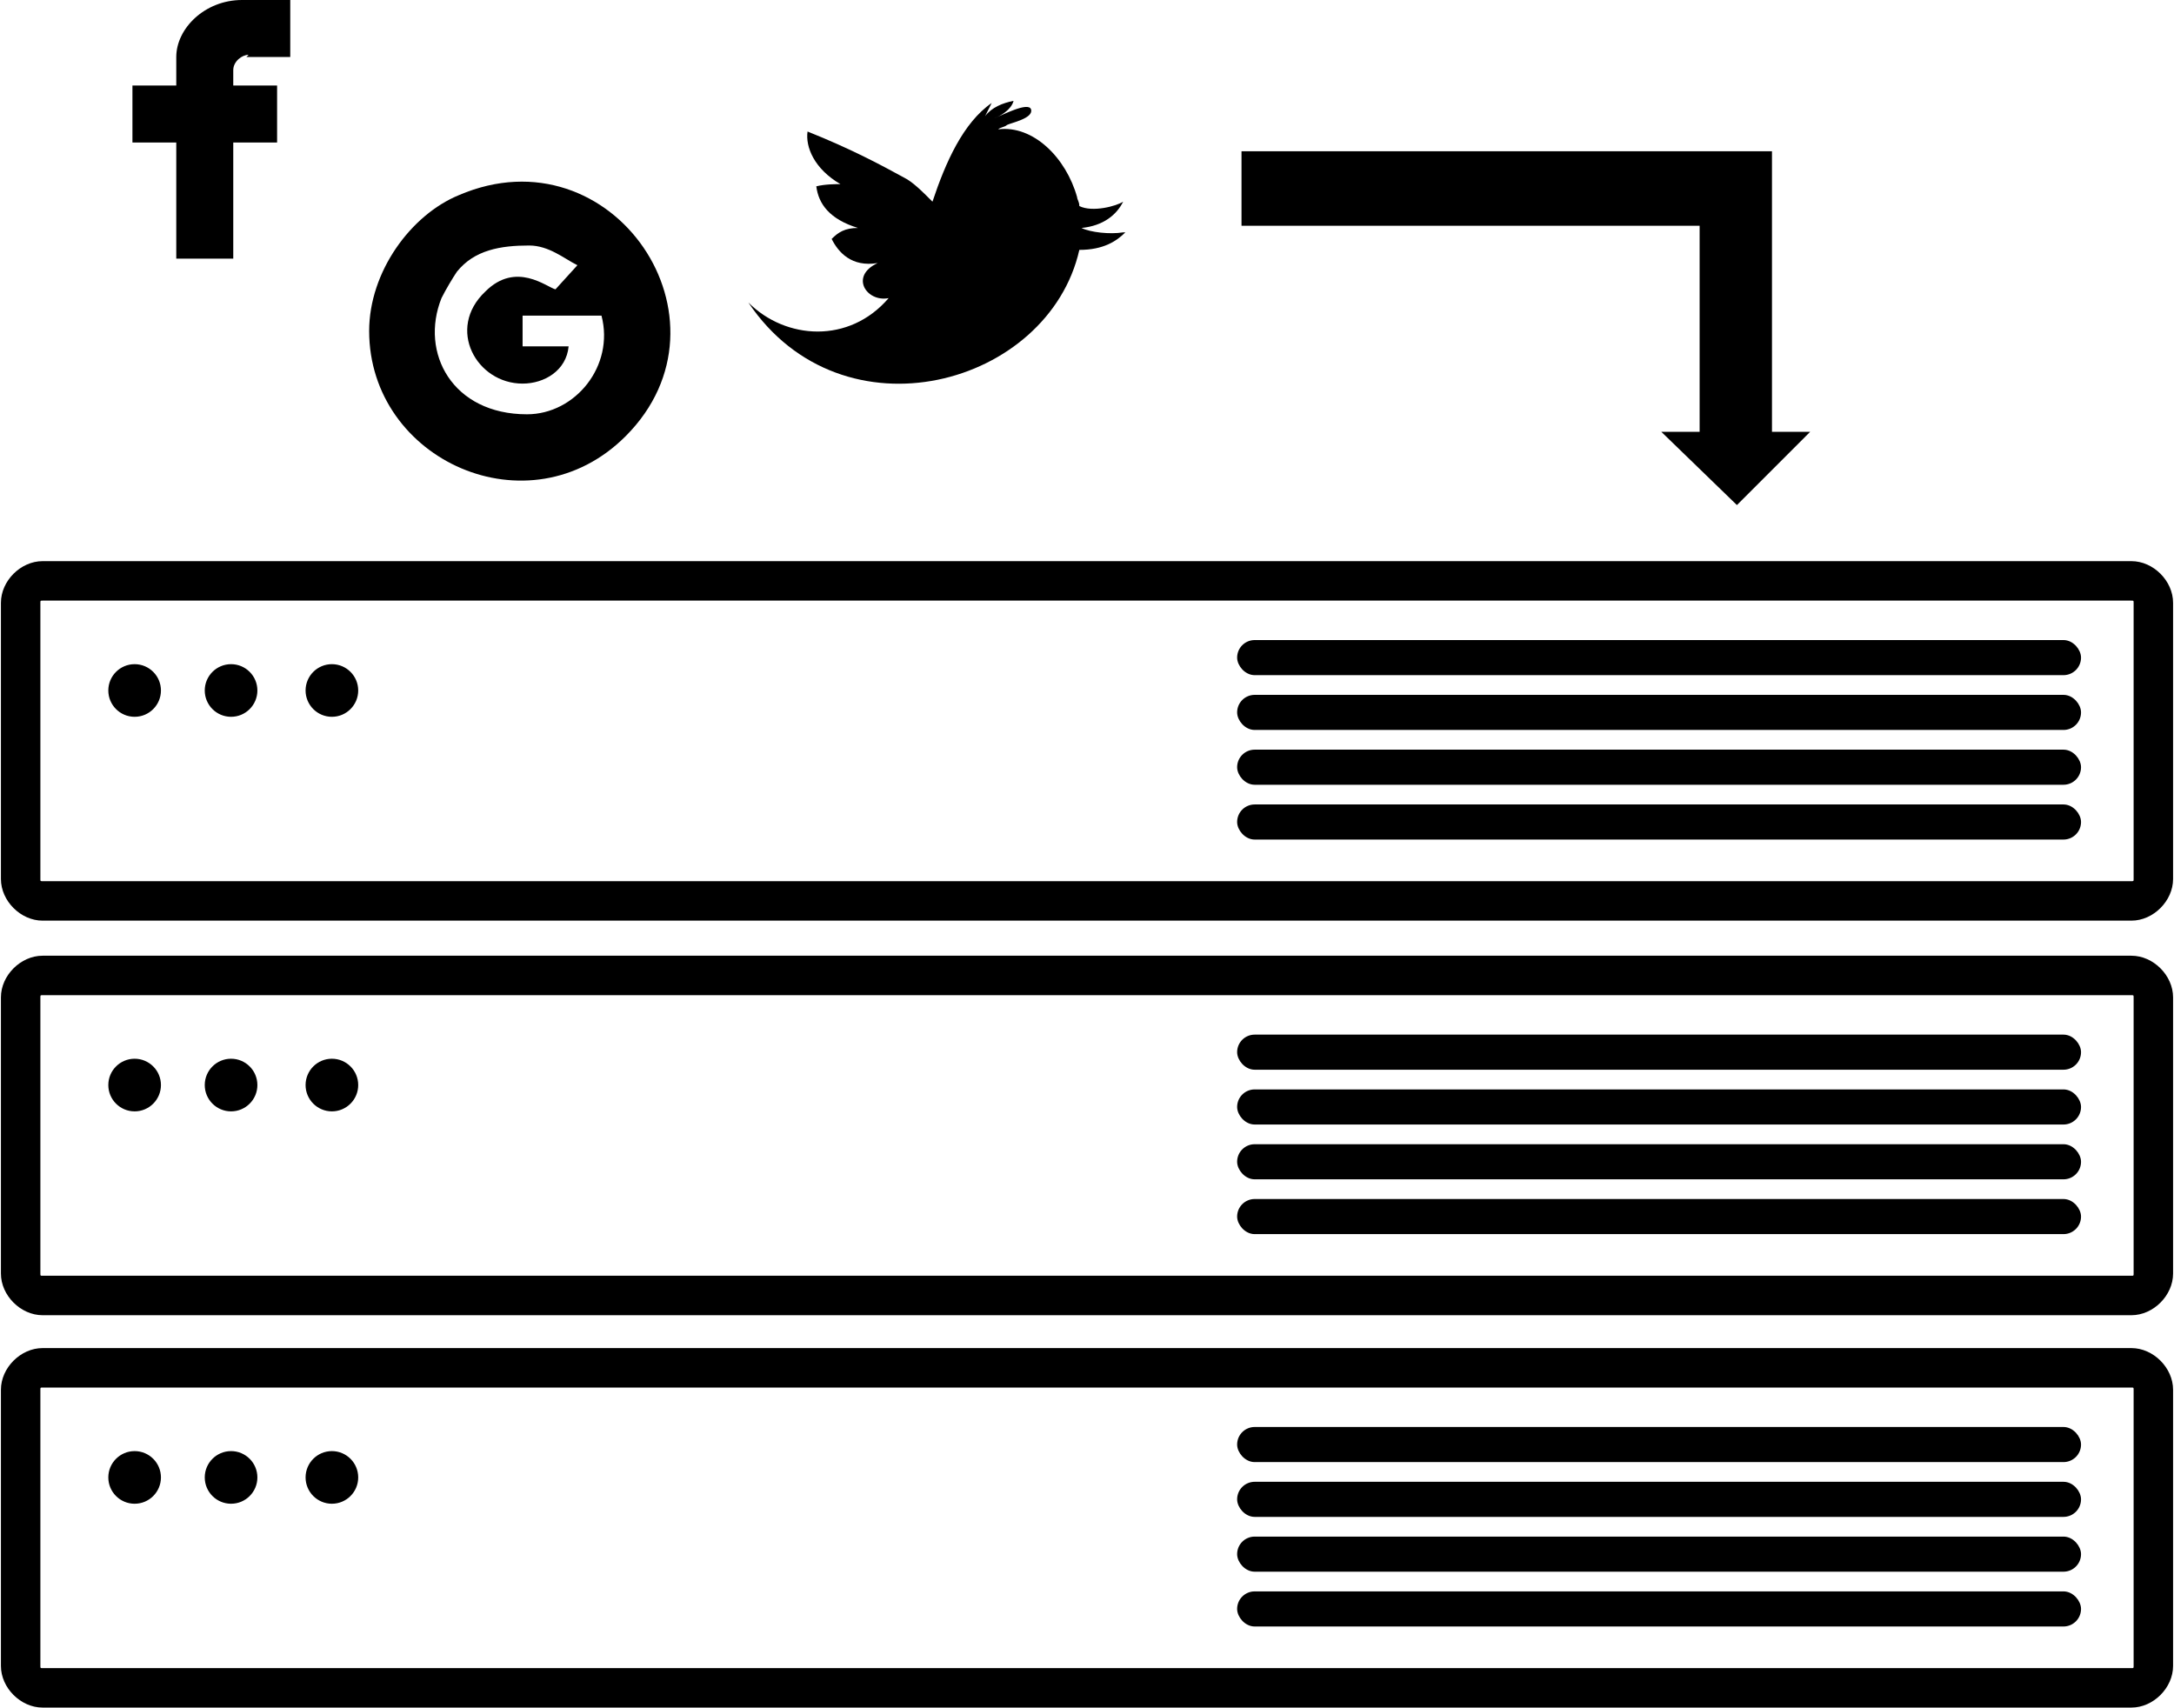 <?xml version="1.0" encoding="UTF-8"?>
<!DOCTYPE svg PUBLIC "-//W3C//DTD SVG 1.1//EN" "http://www.w3.org/Graphics/SVG/1.1/DTD/svg11.dtd">
<!-- Creator: CorelDRAW X5 -->
<svg xmlns="http://www.w3.org/2000/svg" xml:space="preserve" width="1165px" height="915px" style="shape-rendering:geometricPrecision; text-rendering:geometricPrecision; image-rendering:optimizeQuality; fill-rule:evenodd; clip-rule:evenodd"
viewBox="0 0 991 779"
 xmlns:xlink="http://www.w3.org/1999/xlink">
 <defs>
  <style type="text/css">
   <![CDATA[
    .str0 {stroke:black;stroke-width:2.011}
    .fil0 {fill:black}
    .fil1 {fill:black;fill-rule:nonzero}
   ]]>
  </style>
 </defs>
 <g id="Ebene_x0020_1">
  <path class="fil0" d="M112 26l20 0 0 -26 -22 0c-17,0 -30,13 -30,26l0 13 -20 0 0 26 20 0 0 53 26 0 0 -53 20 0 0 -26 -20 0 0 -7c0,-4 4,-7 7,-7z"/>
  <path class="fil0" d="M512 106c-6,1 -15,0 -19,-2 10,-1 16,-6 19,-12 -3,2 -14,5 -20,2 0,-2 -1,-3 -1,-4 -5,-18 -20,-33 -36,-31 1,-1 3,-1 4,-2 2,-1 12,-3 11,-7 -1,-4 -14,3 -17,4 3,-1 8,-4 9,-8 -5,1 -10,3 -13,7 1,-2 2,-4 3,-6 -13,9 -21,27 -27,45 -5,-5 -9,-9 -13,-11 -11,-6 -24,-13 -44,-21 -1,7 3,17 15,24 -2,0 -7,0 -11,1 1,8 6,15 19,19 -6,0 -9,2 -12,5 3,6 9,13 21,11 -13,6 -5,18 5,16 -18,21 -47,19 -64,2 43,64 137,38 151,-24 11,0 17,-4 21,-8z"/>
  <path class="fil0" d="M253 132c-4,-1 -18,-13 -32,1 -18,17 -4,42 17,42 10,0 20,-6 21,-17l-21 0 0 -14 36 0c6,23 -12,45 -34,45 -34,0 -49,-28 -39,-53 2,-4 5,-9 7,-12 8,-10 20,-12 33,-12 9,0 16,6 22,9l-10 11zm-85 19c0,59 73,92 117,48 53,-53 -6,-140 -76,-110 -22,9 -41,35 -41,62z"/>
  <path class="fil0" d="M19 274l953 0c1,0 1,0 1,1l0 126c0,1 0,1 -1,1l-953 0c-1,0 -1,0 -1,-1l0 -126c0,-1 0,-1 1,-1zm0 -18l953 0c10,0 19,9 19,19l0 126c0,10 -9,19 -19,19l-953 0c-10,0 -19,-9 -19,-19l0 -126c0,-10 9,-19 19,-19z"/>
  <circle class="fil0 str0" cx="61" cy="315" r="11"/>
  <circle class="fil0 str0" cx="105" cy="315" r="11"/>
  <circle class="fil0 str0" cx="151" cy="315" r="11"/>
  <rect class="fil0 str0" x="565" y="293" width="383" height="14" rx="7" ry="7"/>
  <rect class="fil0 str0" x="565" y="318" width="383" height="14" rx="7" ry="7"/>
  <rect class="fil0 str0" x="565" y="343" width="383" height="14" rx="7" ry="7"/>
  <rect class="fil0 str0" x="565" y="368" width="383" height="14" rx="7" ry="7"/>
  <path class="fil0" d="M19 454l953 0c1,0 1,0 1,1l0 126c0,1 0,1 -1,1l-953 0c-1,0 -1,0 -1,-1l0 -126c0,-1 0,-1 1,-1zm0 -18l953 0c10,0 19,9 19,19l0 126c0,10 -9,19 -19,19l-953 0c-10,0 -19,-9 -19,-19l0 -126c0,-10 9,-19 19,-19z"/>
  <circle class="fil0 str0" cx="61" cy="495" r="11"/>
  <circle class="fil0 str0" cx="105" cy="495" r="11"/>
  <circle class="fil0 str0" cx="151" cy="495" r="11"/>
  <rect class="fil0 str0" x="565" y="473" width="383" height="14" rx="7" ry="7"/>
  <rect class="fil0 str0" x="565" y="498" width="383" height="14" rx="7" ry="7"/>
  <rect class="fil0 str0" x="565" y="523" width="383" height="14" rx="7" ry="7"/>
  <rect class="fil0 str0" x="565" y="548" width="383" height="14" rx="7" ry="7"/>
  <path class="fil0" d="M19 633l953 0c1,0 1,0 1,1l0 126c0,1 0,1 -1,1l-953 0c-1,0 -1,0 -1,-1l0 -126c0,-1 0,-1 1,-1zm0 -18l953 0c10,0 19,9 19,19l0 126c0,10 -9,19 -19,19l-953 0c-10,0 -19,-9 -19,-19l0 -126c0,-10 9,-19 19,-19z"/>
  <circle class="fil0 str0" cx="61" cy="674" r="11"/>
  <circle class="fil0 str0" cx="105" cy="674" r="11"/>
  <circle class="fil0 str0" cx="151" cy="674" r="11"/>
  <rect class="fil0 str0" x="565" y="652" width="383" height="14" rx="7" ry="7"/>
  <rect class="fil0 str0" x="565" y="677" width="383" height="14" rx="7" ry="7"/>
  <rect class="fil0 str0" x="565" y="702" width="383" height="14" rx="7" ry="7"/>
  <rect class="fil0 str0" x="565" y="727" width="383" height="14" rx="7" ry="7"/>
  <polygon class="fil1 str0" points="792,229 823,198 807,198 807,70 567,70 567,102 776,102 776,198 760,198 "/>
 </g>
</svg>
